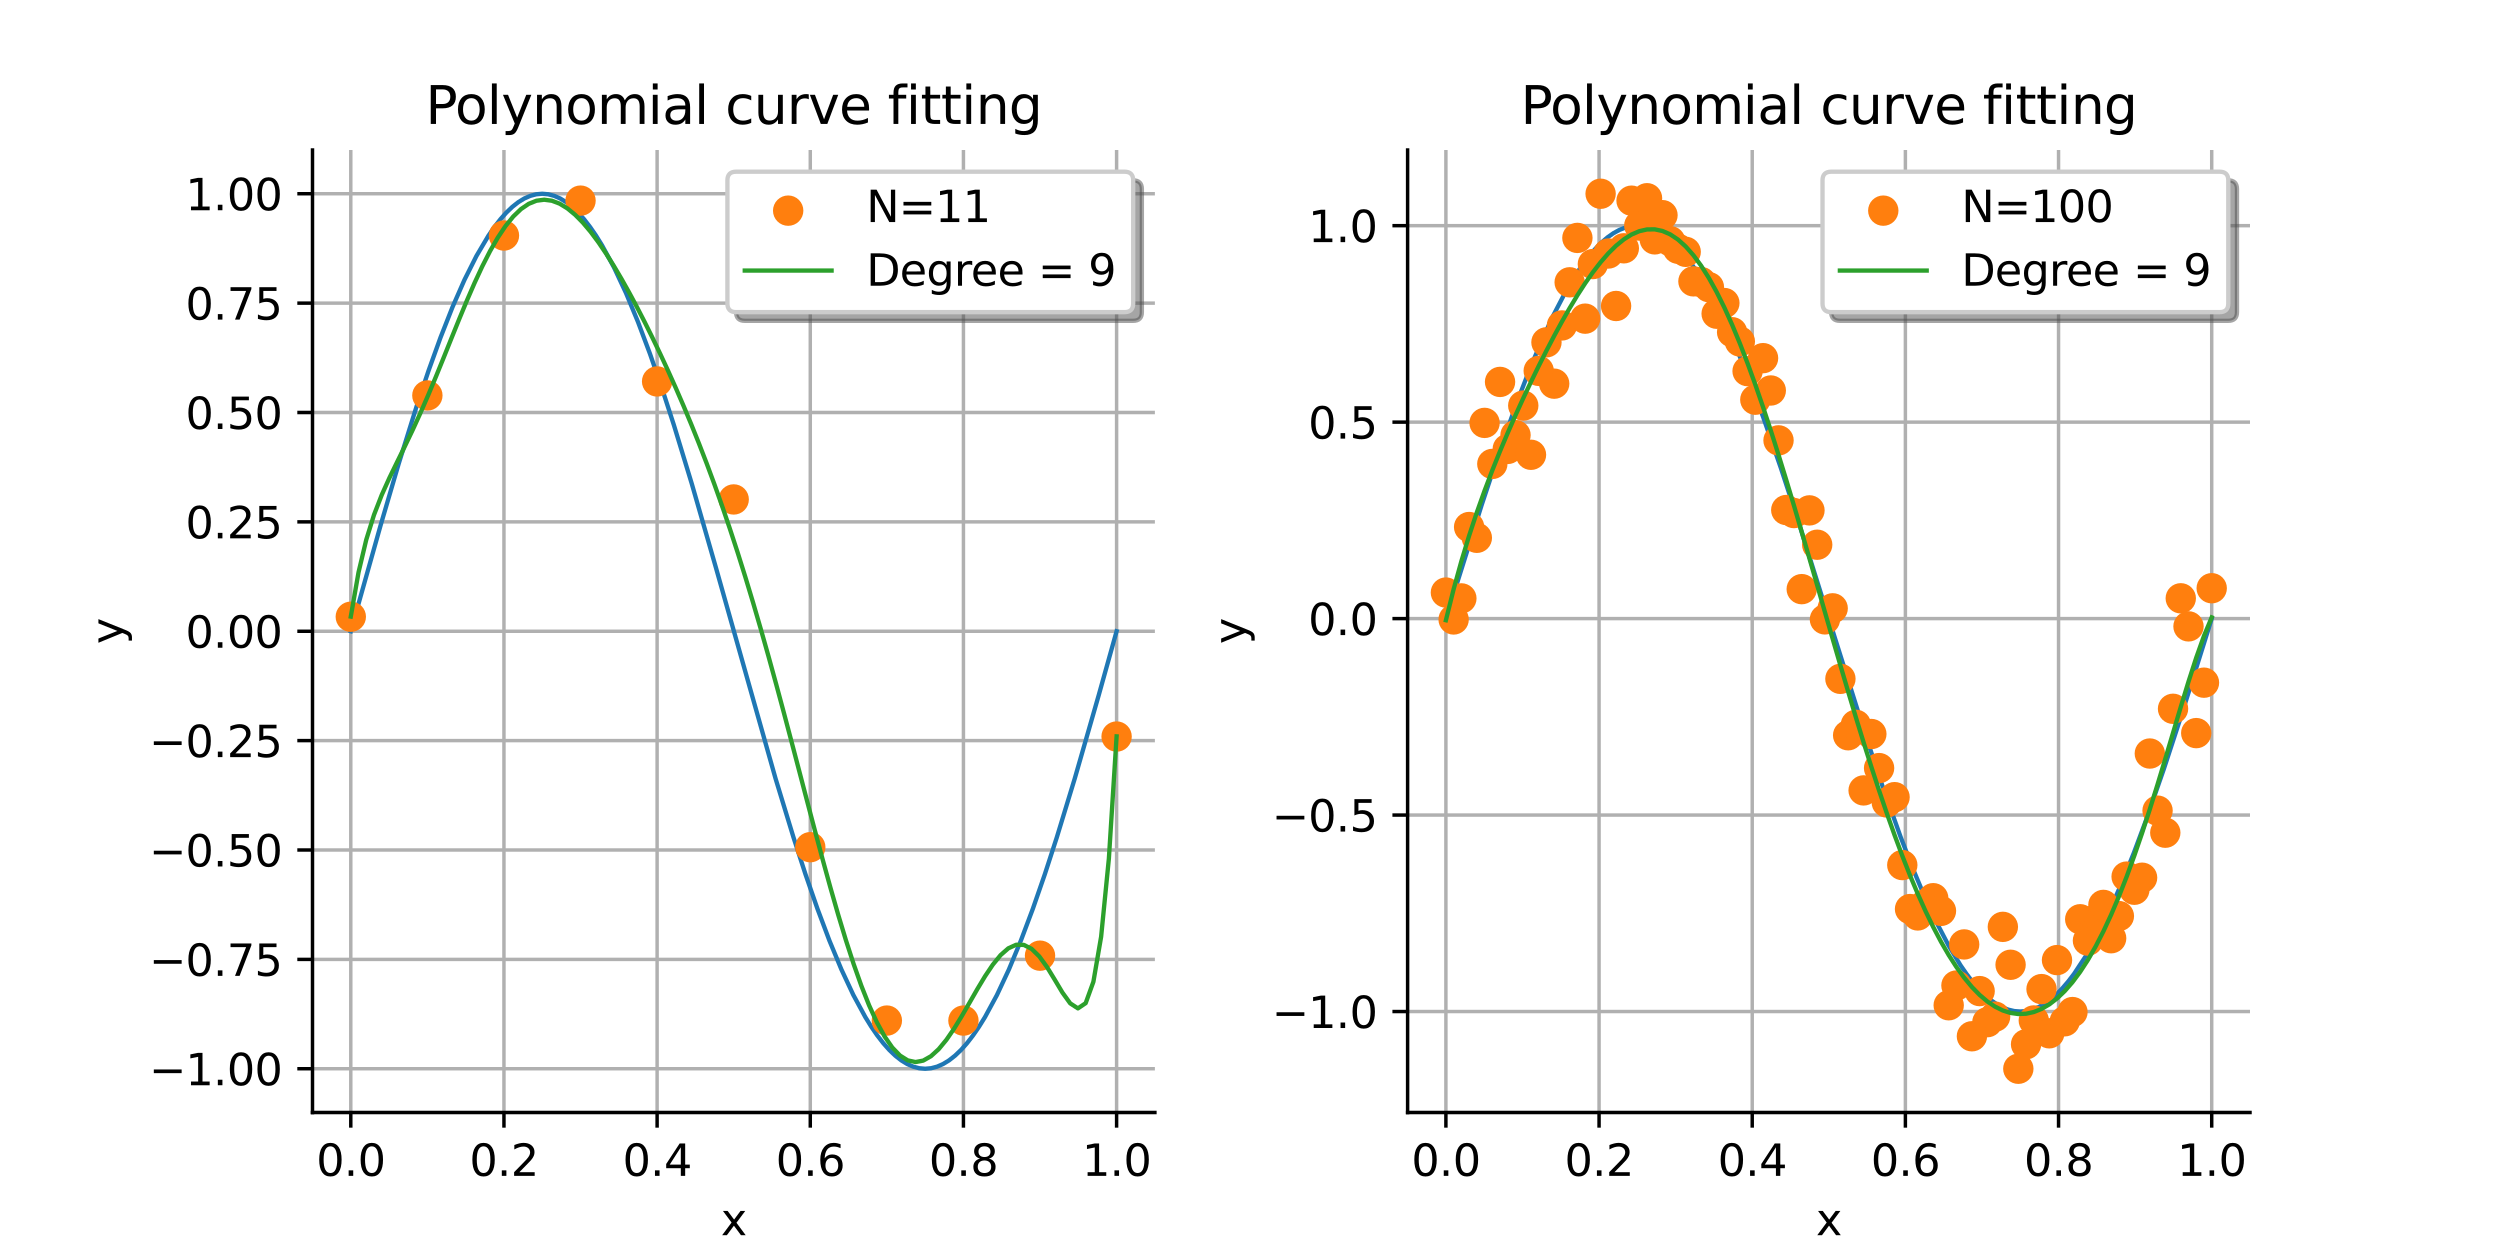 <?xml version="1.0" encoding="utf-8" standalone="no"?>
<!DOCTYPE svg PUBLIC "-//W3C//DTD SVG 1.1//EN"
  "http://www.w3.org/Graphics/SVG/1.1/DTD/svg11.dtd">
<svg xmlns:xlink="http://www.w3.org/1999/xlink" width="576pt" height="288pt" viewBox="0 0 576 288" xmlns="http://www.w3.org/2000/svg" version="1.1">
 <defs>
  <style type="text/css">*{stroke-linejoin: round; stroke-linecap: butt}</style>
 </defs>
 <g id="figure_1">
  <g id="patch_1">
   <path d="M 0 288 
L 576 288 
L 576 0 
L 0 0 
z
" style="fill: #ffffff"/>
  </g>
  <g id="axes_1">
   <g id="patch_2">
    <path d="M 72 256.32 
L 266.087 256.32 
L 266.087 34.56 
L 72 34.56 
z
" style="fill: #ffffff"/>
   </g>
   <g id="matplotlib.axis_1">
    <g id="xtick_1">
     <g id="line2d_1">
      <path d="M 80.822 256.32 
L 80.822 34.56 
" clip-path="url(#pf9bb2bd350)" style="fill: none; stroke: #b0b0b0; stroke-width: 0.8; stroke-linecap: square"/>
     </g>
     <g id="line2d_2">
      <defs>
       <path id="m2918dbf9dd" d="M 0 0 
L 0 3.5 
" style="stroke: #000000; stroke-width: 0.8"/>
      </defs>
      <g>
       <use xlink:href="#m2918dbf9dd" x="80.822" y="256.32" style="stroke: #000000; stroke-width: 0.8"/>
      </g>
     </g>
     <g id="text_1">
      <!-- 0.0 -->
      <g transform="translate(72.871 270.918) scale(0.1 -0.1)">
       <defs>
        <path id="DejaVuSans-30" d="M 2034 4250 
Q 1547 4250 1301 3770 
Q 1056 3291 1056 2328 
Q 1056 1369 1301 889 
Q 1547 409 2034 409 
Q 2525 409 2770 889 
Q 3016 1369 3016 2328 
Q 3016 3291 2770 3770 
Q 2525 4250 2034 4250 
z
M 2034 4750 
Q 2819 4750 3233 4129 
Q 3647 3509 3647 2328 
Q 3647 1150 3233 529 
Q 2819 -91 2034 -91 
Q 1250 -91 836 529 
Q 422 1150 422 2328 
Q 422 3509 836 4129 
Q 1250 4750 2034 4750 
z
" transform="scale(0.016)"/>
        <path id="DejaVuSans-2e" d="M 684 794 
L 1344 794 
L 1344 0 
L 684 0 
L 684 794 
z
" transform="scale(0.016)"/>
       </defs>
       <use xlink:href="#DejaVuSans-30"/>
       <use xlink:href="#DejaVuSans-2e" transform="translate(63.623 0)"/>
       <use xlink:href="#DejaVuSans-30" transform="translate(95.41 0)"/>
      </g>
     </g>
    </g>
    <g id="xtick_2">
     <g id="line2d_3">
      <path d="M 116.111 256.32 
L 116.111 34.56 
" clip-path="url(#pf9bb2bd350)" style="fill: none; stroke: #b0b0b0; stroke-width: 0.8; stroke-linecap: square"/>
     </g>
     <g id="line2d_4">
      <g>
       <use xlink:href="#m2918dbf9dd" x="116.111" y="256.32" style="stroke: #000000; stroke-width: 0.8"/>
      </g>
     </g>
     <g id="text_2">
      <!-- 0.2 -->
      <g transform="translate(108.159 270.918) scale(0.1 -0.1)">
       <defs>
        <path id="DejaVuSans-32" d="M 1228 531 
L 3431 531 
L 3431 0 
L 469 0 
L 469 531 
Q 828 903 1448 1529 
Q 2069 2156 2228 2338 
Q 2531 2678 2651 2914 
Q 2772 3150 2772 3378 
Q 2772 3750 2511 3984 
Q 2250 4219 1831 4219 
Q 1534 4219 1204 4116 
Q 875 4013 500 3803 
L 500 4441 
Q 881 4594 1212 4672 
Q 1544 4750 1819 4750 
Q 2544 4750 2975 4387 
Q 3406 4025 3406 3419 
Q 3406 3131 3298 2873 
Q 3191 2616 2906 2266 
Q 2828 2175 2409 1742 
Q 1991 1309 1228 531 
z
" transform="scale(0.016)"/>
       </defs>
       <use xlink:href="#DejaVuSans-30"/>
       <use xlink:href="#DejaVuSans-2e" transform="translate(63.623 0)"/>
       <use xlink:href="#DejaVuSans-32" transform="translate(95.41 0)"/>
      </g>
     </g>
    </g>
    <g id="xtick_3">
     <g id="line2d_5">
      <path d="M 151.399 256.32 
L 151.399 34.56 
" clip-path="url(#pf9bb2bd350)" style="fill: none; stroke: #b0b0b0; stroke-width: 0.8; stroke-linecap: square"/>
     </g>
     <g id="line2d_6">
      <g>
       <use xlink:href="#m2918dbf9dd" x="151.399" y="256.32" style="stroke: #000000; stroke-width: 0.8"/>
      </g>
     </g>
     <g id="text_3">
      <!-- 0.4 -->
      <g transform="translate(143.448 270.918) scale(0.1 -0.1)">
       <defs>
        <path id="DejaVuSans-34" d="M 2419 4116 
L 825 1625 
L 2419 1625 
L 2419 4116 
z
M 2253 4666 
L 3047 4666 
L 3047 1625 
L 3713 1625 
L 3713 1100 
L 3047 1100 
L 3047 0 
L 2419 0 
L 2419 1100 
L 313 1100 
L 313 1709 
L 2253 4666 
z
" transform="scale(0.016)"/>
       </defs>
       <use xlink:href="#DejaVuSans-30"/>
       <use xlink:href="#DejaVuSans-2e" transform="translate(63.623 0)"/>
       <use xlink:href="#DejaVuSans-34" transform="translate(95.41 0)"/>
      </g>
     </g>
    </g>
    <g id="xtick_4">
     <g id="line2d_7">
      <path d="M 186.688 256.32 
L 186.688 34.56 
" clip-path="url(#pf9bb2bd350)" style="fill: none; stroke: #b0b0b0; stroke-width: 0.8; stroke-linecap: square"/>
     </g>
     <g id="line2d_8">
      <g>
       <use xlink:href="#m2918dbf9dd" x="186.688" y="256.32" style="stroke: #000000; stroke-width: 0.8"/>
      </g>
     </g>
     <g id="text_4">
      <!-- 0.6 -->
      <g transform="translate(178.736 270.918) scale(0.1 -0.1)">
       <defs>
        <path id="DejaVuSans-36" d="M 2113 2584 
Q 1688 2584 1439 2293 
Q 1191 2003 1191 1497 
Q 1191 994 1439 701 
Q 1688 409 2113 409 
Q 2538 409 2786 701 
Q 3034 994 3034 1497 
Q 3034 2003 2786 2293 
Q 2538 2584 2113 2584 
z
M 3366 4563 
L 3366 3988 
Q 3128 4100 2886 4159 
Q 2644 4219 2406 4219 
Q 1781 4219 1451 3797 
Q 1122 3375 1075 2522 
Q 1259 2794 1537 2939 
Q 1816 3084 2150 3084 
Q 2853 3084 3261 2657 
Q 3669 2231 3669 1497 
Q 3669 778 3244 343 
Q 2819 -91 2113 -91 
Q 1303 -91 875 529 
Q 447 1150 447 2328 
Q 447 3434 972 4092 
Q 1497 4750 2381 4750 
Q 2619 4750 2861 4703 
Q 3103 4656 3366 4563 
z
" transform="scale(0.016)"/>
       </defs>
       <use xlink:href="#DejaVuSans-30"/>
       <use xlink:href="#DejaVuSans-2e" transform="translate(63.623 0)"/>
       <use xlink:href="#DejaVuSans-36" transform="translate(95.41 0)"/>
      </g>
     </g>
    </g>
    <g id="xtick_5">
     <g id="line2d_9">
      <path d="M 221.976 256.32 
L 221.976 34.56 
" clip-path="url(#pf9bb2bd350)" style="fill: none; stroke: #b0b0b0; stroke-width: 0.8; stroke-linecap: square"/>
     </g>
     <g id="line2d_10">
      <g>
       <use xlink:href="#m2918dbf9dd" x="221.976" y="256.32" style="stroke: #000000; stroke-width: 0.8"/>
      </g>
     </g>
     <g id="text_5">
      <!-- 0.8 -->
      <g transform="translate(214.025 270.918) scale(0.1 -0.1)">
       <defs>
        <path id="DejaVuSans-38" d="M 2034 2216 
Q 1584 2216 1326 1975 
Q 1069 1734 1069 1313 
Q 1069 891 1326 650 
Q 1584 409 2034 409 
Q 2484 409 2743 651 
Q 3003 894 3003 1313 
Q 3003 1734 2745 1975 
Q 2488 2216 2034 2216 
z
M 1403 2484 
Q 997 2584 770 2862 
Q 544 3141 544 3541 
Q 544 4100 942 4425 
Q 1341 4750 2034 4750 
Q 2731 4750 3128 4425 
Q 3525 4100 3525 3541 
Q 3525 3141 3298 2862 
Q 3072 2584 2669 2484 
Q 3125 2378 3379 2068 
Q 3634 1759 3634 1313 
Q 3634 634 3220 271 
Q 2806 -91 2034 -91 
Q 1263 -91 848 271 
Q 434 634 434 1313 
Q 434 1759 690 2068 
Q 947 2378 1403 2484 
z
M 1172 3481 
Q 1172 3119 1398 2916 
Q 1625 2713 2034 2713 
Q 2441 2713 2670 2916 
Q 2900 3119 2900 3481 
Q 2900 3844 2670 4047 
Q 2441 4250 2034 4250 
Q 1625 4250 1398 4047 
Q 1172 3844 1172 3481 
z
" transform="scale(0.016)"/>
       </defs>
       <use xlink:href="#DejaVuSans-30"/>
       <use xlink:href="#DejaVuSans-2e" transform="translate(63.623 0)"/>
       <use xlink:href="#DejaVuSans-38" transform="translate(95.41 0)"/>
      </g>
     </g>
    </g>
    <g id="xtick_6">
     <g id="line2d_11">
      <path d="M 257.265 256.32 
L 257.265 34.56 
" clip-path="url(#pf9bb2bd350)" style="fill: none; stroke: #b0b0b0; stroke-width: 0.8; stroke-linecap: square"/>
     </g>
     <g id="line2d_12">
      <g>
       <use xlink:href="#m2918dbf9dd" x="257.265" y="256.32" style="stroke: #000000; stroke-width: 0.8"/>
      </g>
     </g>
     <g id="text_6">
      <!-- 1.0 -->
      <g transform="translate(249.313 270.918) scale(0.1 -0.1)">
       <defs>
        <path id="DejaVuSans-31" d="M 794 531 
L 1825 531 
L 1825 4091 
L 703 3866 
L 703 4441 
L 1819 4666 
L 2450 4666 
L 2450 531 
L 3481 531 
L 3481 0 
L 794 0 
L 794 531 
z
" transform="scale(0.016)"/>
       </defs>
       <use xlink:href="#DejaVuSans-31"/>
       <use xlink:href="#DejaVuSans-2e" transform="translate(63.623 0)"/>
       <use xlink:href="#DejaVuSans-30" transform="translate(95.41 0)"/>
      </g>
     </g>
    </g>
    <g id="text_7">
     <!-- x -->
     <g transform="translate(166.084 284.597) scale(0.1 -0.1)">
      <defs>
       <path id="DejaVuSans-78" d="M 3513 3500 
L 2247 1797 
L 3578 0 
L 2900 0 
L 1881 1375 
L 863 0 
L 184 0 
L 1544 1831 
L 300 3500 
L 978 3500 
L 1906 2253 
L 2834 3500 
L 3513 3500 
z
" transform="scale(0.016)"/>
      </defs>
      <use xlink:href="#DejaVuSans-78"/>
     </g>
    </g>
   </g>
   <g id="matplotlib.axis_2">
    <g id="ytick_1">
     <g id="line2d_13">
      <path d="M 72 246.24 
L 266.087 246.24 
" clip-path="url(#pf9bb2bd350)" style="fill: none; stroke: #b0b0b0; stroke-width: 0.8; stroke-linecap: square"/>
     </g>
     <g id="line2d_14">
      <defs>
       <path id="m652c43890e" d="M 0 0 
L -3.5 0 
" style="stroke: #000000; stroke-width: 0.8"/>
      </defs>
      <g>
       <use xlink:href="#m652c43890e" x="72" y="246.24" style="stroke: #000000; stroke-width: 0.8"/>
      </g>
     </g>
     <g id="text_8">
      <!-- −1.00 -->
      <g transform="translate(34.355 250.039) scale(0.1 -0.1)">
       <defs>
        <path id="DejaVuSans-2212" d="M 678 2272 
L 4684 2272 
L 4684 1741 
L 678 1741 
L 678 2272 
z
" transform="scale(0.016)"/>
       </defs>
       <use xlink:href="#DejaVuSans-2212"/>
       <use xlink:href="#DejaVuSans-31" transform="translate(83.789 0)"/>
       <use xlink:href="#DejaVuSans-2e" transform="translate(147.412 0)"/>
       <use xlink:href="#DejaVuSans-30" transform="translate(179.199 0)"/>
       <use xlink:href="#DejaVuSans-30" transform="translate(242.822 0)"/>
      </g>
     </g>
    </g>
    <g id="ytick_2">
     <g id="line2d_15">
      <path d="M 72 221.04 
L 266.087 221.04 
" clip-path="url(#pf9bb2bd350)" style="fill: none; stroke: #b0b0b0; stroke-width: 0.8; stroke-linecap: square"/>
     </g>
     <g id="line2d_16">
      <g>
       <use xlink:href="#m652c43890e" x="72" y="221.04" style="stroke: #000000; stroke-width: 0.8"/>
      </g>
     </g>
     <g id="text_9">
      <!-- −0.75 -->
      <g transform="translate(34.355 224.839) scale(0.1 -0.1)">
       <defs>
        <path id="DejaVuSans-37" d="M 525 4666 
L 3525 4666 
L 3525 4397 
L 1831 0 
L 1172 0 
L 2766 4134 
L 525 4134 
L 525 4666 
z
" transform="scale(0.016)"/>
        <path id="DejaVuSans-35" d="M 691 4666 
L 3169 4666 
L 3169 4134 
L 1269 4134 
L 1269 2991 
Q 1406 3038 1543 3061 
Q 1681 3084 1819 3084 
Q 2600 3084 3056 2656 
Q 3513 2228 3513 1497 
Q 3513 744 3044 326 
Q 2575 -91 1722 -91 
Q 1428 -91 1123 -41 
Q 819 9 494 109 
L 494 744 
Q 775 591 1075 516 
Q 1375 441 1709 441 
Q 2250 441 2565 725 
Q 2881 1009 2881 1497 
Q 2881 1984 2565 2268 
Q 2250 2553 1709 2553 
Q 1456 2553 1204 2497 
Q 953 2441 691 2322 
L 691 4666 
z
" transform="scale(0.016)"/>
       </defs>
       <use xlink:href="#DejaVuSans-2212"/>
       <use xlink:href="#DejaVuSans-30" transform="translate(83.789 0)"/>
       <use xlink:href="#DejaVuSans-2e" transform="translate(147.412 0)"/>
       <use xlink:href="#DejaVuSans-37" transform="translate(179.199 0)"/>
       <use xlink:href="#DejaVuSans-35" transform="translate(242.822 0)"/>
      </g>
     </g>
    </g>
    <g id="ytick_3">
     <g id="line2d_17">
      <path d="M 72 195.84 
L 266.087 195.84 
" clip-path="url(#pf9bb2bd350)" style="fill: none; stroke: #b0b0b0; stroke-width: 0.8; stroke-linecap: square"/>
     </g>
     <g id="line2d_18">
      <g>
       <use xlink:href="#m652c43890e" x="72" y="195.84" style="stroke: #000000; stroke-width: 0.8"/>
      </g>
     </g>
     <g id="text_10">
      <!-- −0.50 -->
      <g transform="translate(34.355 199.639) scale(0.1 -0.1)">
       <use xlink:href="#DejaVuSans-2212"/>
       <use xlink:href="#DejaVuSans-30" transform="translate(83.789 0)"/>
       <use xlink:href="#DejaVuSans-2e" transform="translate(147.412 0)"/>
       <use xlink:href="#DejaVuSans-35" transform="translate(179.199 0)"/>
       <use xlink:href="#DejaVuSans-30" transform="translate(242.822 0)"/>
      </g>
     </g>
    </g>
    <g id="ytick_4">
     <g id="line2d_19">
      <path d="M 72 170.64 
L 266.087 170.64 
" clip-path="url(#pf9bb2bd350)" style="fill: none; stroke: #b0b0b0; stroke-width: 0.8; stroke-linecap: square"/>
     </g>
     <g id="line2d_20">
      <g>
       <use xlink:href="#m652c43890e" x="72" y="170.64" style="stroke: #000000; stroke-width: 0.8"/>
      </g>
     </g>
     <g id="text_11">
      <!-- −0.25 -->
      <g transform="translate(34.355 174.439) scale(0.1 -0.1)">
       <use xlink:href="#DejaVuSans-2212"/>
       <use xlink:href="#DejaVuSans-30" transform="translate(83.789 0)"/>
       <use xlink:href="#DejaVuSans-2e" transform="translate(147.412 0)"/>
       <use xlink:href="#DejaVuSans-32" transform="translate(179.199 0)"/>
       <use xlink:href="#DejaVuSans-35" transform="translate(242.822 0)"/>
      </g>
     </g>
    </g>
    <g id="ytick_5">
     <g id="line2d_21">
      <path d="M 72 145.44 
L 266.087 145.44 
" clip-path="url(#pf9bb2bd350)" style="fill: none; stroke: #b0b0b0; stroke-width: 0.8; stroke-linecap: square"/>
     </g>
     <g id="line2d_22">
      <g>
       <use xlink:href="#m652c43890e" x="72" y="145.44" style="stroke: #000000; stroke-width: 0.8"/>
      </g>
     </g>
     <g id="text_12">
      <!-- 0.00 -->
      <g transform="translate(42.734 149.239) scale(0.1 -0.1)">
       <use xlink:href="#DejaVuSans-30"/>
       <use xlink:href="#DejaVuSans-2e" transform="translate(63.623 0)"/>
       <use xlink:href="#DejaVuSans-30" transform="translate(95.41 0)"/>
       <use xlink:href="#DejaVuSans-30" transform="translate(159.033 0)"/>
      </g>
     </g>
    </g>
    <g id="ytick_6">
     <g id="line2d_23">
      <path d="M 72 120.24 
L 266.087 120.24 
" clip-path="url(#pf9bb2bd350)" style="fill: none; stroke: #b0b0b0; stroke-width: 0.8; stroke-linecap: square"/>
     </g>
     <g id="line2d_24">
      <g>
       <use xlink:href="#m652c43890e" x="72" y="120.24" style="stroke: #000000; stroke-width: 0.8"/>
      </g>
     </g>
     <g id="text_13">
      <!-- 0.25 -->
      <g transform="translate(42.734 124.039) scale(0.1 -0.1)">
       <use xlink:href="#DejaVuSans-30"/>
       <use xlink:href="#DejaVuSans-2e" transform="translate(63.623 0)"/>
       <use xlink:href="#DejaVuSans-32" transform="translate(95.41 0)"/>
       <use xlink:href="#DejaVuSans-35" transform="translate(159.033 0)"/>
      </g>
     </g>
    </g>
    <g id="ytick_7">
     <g id="line2d_25">
      <path d="M 72 95.04 
L 266.087 95.04 
" clip-path="url(#pf9bb2bd350)" style="fill: none; stroke: #b0b0b0; stroke-width: 0.8; stroke-linecap: square"/>
     </g>
     <g id="line2d_26">
      <g>
       <use xlink:href="#m652c43890e" x="72" y="95.04" style="stroke: #000000; stroke-width: 0.8"/>
      </g>
     </g>
     <g id="text_14">
      <!-- 0.50 -->
      <g transform="translate(42.734 98.839) scale(0.1 -0.1)">
       <use xlink:href="#DejaVuSans-30"/>
       <use xlink:href="#DejaVuSans-2e" transform="translate(63.623 0)"/>
       <use xlink:href="#DejaVuSans-35" transform="translate(95.41 0)"/>
       <use xlink:href="#DejaVuSans-30" transform="translate(159.033 0)"/>
      </g>
     </g>
    </g>
    <g id="ytick_8">
     <g id="line2d_27">
      <path d="M 72 69.84 
L 266.087 69.84 
" clip-path="url(#pf9bb2bd350)" style="fill: none; stroke: #b0b0b0; stroke-width: 0.8; stroke-linecap: square"/>
     </g>
     <g id="line2d_28">
      <g>
       <use xlink:href="#m652c43890e" x="72" y="69.84" style="stroke: #000000; stroke-width: 0.8"/>
      </g>
     </g>
     <g id="text_15">
      <!-- 0.75 -->
      <g transform="translate(42.734 73.639) scale(0.1 -0.1)">
       <use xlink:href="#DejaVuSans-30"/>
       <use xlink:href="#DejaVuSans-2e" transform="translate(63.623 0)"/>
       <use xlink:href="#DejaVuSans-37" transform="translate(95.41 0)"/>
       <use xlink:href="#DejaVuSans-35" transform="translate(159.033 0)"/>
      </g>
     </g>
    </g>
    <g id="ytick_9">
     <g id="line2d_29">
      <path d="M 72 44.64 
L 266.087 44.64 
" clip-path="url(#pf9bb2bd350)" style="fill: none; stroke: #b0b0b0; stroke-width: 0.8; stroke-linecap: square"/>
     </g>
     <g id="line2d_30">
      <g>
       <use xlink:href="#m652c43890e" x="72" y="44.64" style="stroke: #000000; stroke-width: 0.8"/>
      </g>
     </g>
     <g id="text_16">
      <!-- 1.00 -->
      <g transform="translate(42.734 48.439) scale(0.1 -0.1)">
       <use xlink:href="#DejaVuSans-31"/>
       <use xlink:href="#DejaVuSans-2e" transform="translate(63.623 0)"/>
       <use xlink:href="#DejaVuSans-30" transform="translate(95.41 0)"/>
       <use xlink:href="#DejaVuSans-30" transform="translate(159.033 0)"/>
      </g>
     </g>
    </g>
    <g id="text_17">
     <!-- y -->
     <g transform="translate(28.275 148.399) rotate(-90) scale(0.1 -0.1)">
      <defs>
       <path id="DejaVuSans-79" d="M 2059 -325 
Q 1816 -950 1584 -1140 
Q 1353 -1331 966 -1331 
L 506 -1331 
L 506 -850 
L 844 -850 
Q 1081 -850 1212 -737 
Q 1344 -625 1503 -206 
L 1606 56 
L 191 3500 
L 800 3500 
L 1894 763 
L 2988 3500 
L 3597 3500 
L 2059 -325 
z
" transform="scale(0.016)"/>
      </defs>
      <use xlink:href="#DejaVuSans-79"/>
     </g>
    </g>
   </g>
   <g id="line2d_31">
    <path d="M 80.822 145.44 
L 87.714 120.948 
L 91.85 106.866 
L 95.985 93.618 
L 98.742 85.394 
L 101.499 77.747 
L 104.256 70.752 
L 107.013 64.477 
L 109.77 58.981 
L 112.527 54.318 
L 113.905 52.313 
L 115.284 50.532 
L 116.662 48.98 
L 118.041 47.661 
L 119.419 46.577 
L 120.797 45.731 
L 122.176 45.125 
L 123.554 44.761 
L 124.933 44.64 
L 126.311 44.761 
L 127.69 45.125 
L 129.068 45.731 
L 130.447 46.577 
L 131.825 47.661 
L 133.204 48.98 
L 134.582 50.532 
L 135.96 52.313 
L 137.339 54.318 
L 138.717 56.542 
L 141.474 61.628 
L 144.231 67.521 
L 146.988 74.164 
L 149.745 81.493 
L 152.502 89.439 
L 155.259 97.923 
L 159.394 111.482 
L 164.908 130.65 
L 178.693 179.398 
L 182.828 192.957 
L 185.585 201.441 
L 188.342 209.387 
L 191.099 216.716 
L 193.856 223.359 
L 196.613 229.252 
L 199.37 234.338 
L 200.748 236.562 
L 202.126 238.567 
L 203.505 240.348 
L 204.883 241.9 
L 206.262 243.219 
L 207.64 244.303 
L 209.019 245.149 
L 210.397 245.755 
L 211.776 246.119 
L 213.154 246.24 
L 214.533 246.119 
L 215.911 245.755 
L 217.29 245.149 
L 218.668 244.303 
L 220.046 243.219 
L 221.425 241.9 
L 222.803 240.348 
L 224.182 238.567 
L 225.56 236.562 
L 226.939 234.338 
L 229.696 229.252 
L 232.453 223.359 
L 235.209 216.716 
L 237.966 209.387 
L 240.723 201.441 
L 243.48 192.957 
L 247.616 179.398 
L 253.129 160.23 
L 257.265 145.44 
L 257.265 145.44 
" clip-path="url(#pf9bb2bd350)" style="fill: none; stroke: #1f77b4; stroke-linecap: square"/>
   </g>
   <g id="PathCollection_1">
    <defs>
     <path id="mcf4d97a52e" d="M 0 3 
C 0.796 3 1.559 2.684 2.121 2.121 
C 2.684 1.559 3 0.796 3 0 
C 3 -0.796 2.684 -1.559 2.121 -2.121 
C 1.559 -2.684 0.796 -3 0 -3 
C -0.796 -3 -1.559 -2.684 -2.121 -2.121 
C -2.684 -1.559 -3 -0.796 -3 0 
C -3 0.796 -2.684 1.559 -2.121 2.121 
C -1.559 2.684 -0.796 3 0 3 
z
" style="stroke: #ff7f0e"/>
    </defs>
    <g clip-path="url(#pf9bb2bd350)">
     <use xlink:href="#mcf4d97a52e" x="80.822" y="142.098" style="fill: #ff7f0e; stroke: #ff7f0e"/>
     <use xlink:href="#mcf4d97a52e" x="98.466" y="91.112" style="fill: #ff7f0e; stroke: #ff7f0e"/>
     <use xlink:href="#mcf4d97a52e" x="116.111" y="54.266" style="fill: #ff7f0e; stroke: #ff7f0e"/>
     <use xlink:href="#mcf4d97a52e" x="133.755" y="46.226" style="fill: #ff7f0e; stroke: #ff7f0e"/>
     <use xlink:href="#mcf4d97a52e" x="151.399" y="87.882" style="fill: #ff7f0e; stroke: #ff7f0e"/>
     <use xlink:href="#mcf4d97a52e" x="169.043" y="115.073" style="fill: #ff7f0e; stroke: #ff7f0e"/>
     <use xlink:href="#mcf4d97a52e" x="186.688" y="195.193" style="fill: #ff7f0e; stroke: #ff7f0e"/>
     <use xlink:href="#mcf4d97a52e" x="204.332" y="235.139" style="fill: #ff7f0e; stroke: #ff7f0e"/>
     <use xlink:href="#mcf4d97a52e" x="221.976" y="235.14" style="fill: #ff7f0e; stroke: #ff7f0e"/>
     <use xlink:href="#mcf4d97a52e" x="239.621" y="220.187" style="fill: #ff7f0e; stroke: #ff7f0e"/>
     <use xlink:href="#mcf4d97a52e" x="257.265" y="169.7" style="fill: #ff7f0e; stroke: #ff7f0e"/>
    </g>
   </g>
   <g id="line2d_32">
    <path d="M 80.822 142.06 
L 82.604 131.872 
L 84.387 124.35 
L 86.169 118.626 
L 87.951 114.034 
L 89.733 110.079 
L 91.516 106.409 
L 93.298 102.785 
L 95.08 99.06 
L 96.862 95.161 
L 98.645 91.069 
L 100.427 86.805 
L 102.209 82.422 
L 103.991 77.987 
L 105.774 73.582 
L 107.556 69.288 
L 109.338 65.188 
L 111.12 61.356 
L 112.903 57.86 
L 114.685 54.755 
L 116.467 52.087 
L 118.249 49.887 
L 120.032 48.176 
L 121.814 46.963 
L 123.596 46.246 
L 125.378 46.015 
L 127.161 46.25 
L 128.943 46.927 
L 130.725 48.014 
L 132.507 49.48 
L 134.29 51.288 
L 136.072 53.402 
L 137.854 55.789 
L 139.636 58.415 
L 141.419 61.251 
L 143.201 64.27 
L 144.983 67.451 
L 146.765 70.777 
L 148.548 74.236 
L 150.33 77.822 
L 152.112 81.531 
L 153.894 85.367 
L 155.677 89.336 
L 157.459 93.446 
L 159.241 97.709 
L 161.023 102.139 
L 162.806 106.75 
L 164.588 111.556 
L 166.37 116.567 
L 168.152 121.795 
L 169.935 127.245 
L 171.717 132.919 
L 173.499 138.815 
L 175.281 144.922 
L 177.064 151.225 
L 178.846 157.702 
L 180.628 164.322 
L 182.41 171.048 
L 184.193 177.836 
L 185.975 184.634 
L 187.757 191.385 
L 189.539 198.025 
L 191.322 204.487 
L 193.104 210.699 
L 194.886 216.59 
L 196.668 222.086 
L 198.451 227.117 
L 200.233 231.615 
L 202.015 235.521 
L 203.797 238.779 
L 205.58 241.348 
L 207.362 243.198 
L 209.144 244.314 
L 210.926 244.695 
L 212.709 244.362 
L 214.491 243.353 
L 216.273 241.728 
L 218.055 239.568 
L 219.838 236.974 
L 221.62 234.066 
L 223.402 230.982 
L 225.184 227.876 
L 226.967 224.91 
L 228.749 222.251 
L 230.531 220.062 
L 232.313 218.496 
L 234.096 217.679 
L 235.878 217.702 
L 237.66 218.602 
L 239.442 220.344 
L 241.225 222.798 
L 243.007 225.715 
L 244.789 228.698 
L 246.571 231.169 
L 248.354 232.331 
L 250.136 231.128 
L 251.918 226.197 
L 253.7 215.815 
L 255.483 197.844 
L 257.265 169.662 
" clip-path="url(#pf9bb2bd350)" style="fill: none; stroke: #2ca02c; stroke-linecap: square"/>
   </g>
   <g id="patch_3">
    <path d="M 72 256.32 
L 72 34.56 
" style="fill: none; stroke: #000000; stroke-width: 0.8; stroke-linejoin: miter; stroke-linecap: square"/>
   </g>
   <g id="patch_4">
    <path d="M 72 256.32 
L 266.087 256.32 
" style="fill: none; stroke: #000000; stroke-width: 0.8; stroke-linejoin: miter; stroke-linecap: square"/>
   </g>
   <g id="text_18">
    <!-- Polynomial curve fitting -->
    <g transform="translate(98.038 28.56) scale(0.12 -0.12)">
     <defs>
      <path id="DejaVuSans-50" d="M 1259 4147 
L 1259 2394 
L 2053 2394 
Q 2494 2394 2734 2622 
Q 2975 2850 2975 3272 
Q 2975 3691 2734 3919 
Q 2494 4147 2053 4147 
L 1259 4147 
z
M 628 4666 
L 2053 4666 
Q 2838 4666 3239 4311 
Q 3641 3956 3641 3272 
Q 3641 2581 3239 2228 
Q 2838 1875 2053 1875 
L 1259 1875 
L 1259 0 
L 628 0 
L 628 4666 
z
" transform="scale(0.016)"/>
      <path id="DejaVuSans-6f" d="M 1959 3097 
Q 1497 3097 1228 2736 
Q 959 2375 959 1747 
Q 959 1119 1226 758 
Q 1494 397 1959 397 
Q 2419 397 2687 759 
Q 2956 1122 2956 1747 
Q 2956 2369 2687 2733 
Q 2419 3097 1959 3097 
z
M 1959 3584 
Q 2709 3584 3137 3096 
Q 3566 2609 3566 1747 
Q 3566 888 3137 398 
Q 2709 -91 1959 -91 
Q 1206 -91 779 398 
Q 353 888 353 1747 
Q 353 2609 779 3096 
Q 1206 3584 1959 3584 
z
" transform="scale(0.016)"/>
      <path id="DejaVuSans-6c" d="M 603 4863 
L 1178 4863 
L 1178 0 
L 603 0 
L 603 4863 
z
" transform="scale(0.016)"/>
      <path id="DejaVuSans-6e" d="M 3513 2113 
L 3513 0 
L 2938 0 
L 2938 2094 
Q 2938 2591 2744 2837 
Q 2550 3084 2163 3084 
Q 1697 3084 1428 2787 
Q 1159 2491 1159 1978 
L 1159 0 
L 581 0 
L 581 3500 
L 1159 3500 
L 1159 2956 
Q 1366 3272 1645 3428 
Q 1925 3584 2291 3584 
Q 2894 3584 3203 3211 
Q 3513 2838 3513 2113 
z
" transform="scale(0.016)"/>
      <path id="DejaVuSans-6d" d="M 3328 2828 
Q 3544 3216 3844 3400 
Q 4144 3584 4550 3584 
Q 5097 3584 5394 3201 
Q 5691 2819 5691 2113 
L 5691 0 
L 5113 0 
L 5113 2094 
Q 5113 2597 4934 2840 
Q 4756 3084 4391 3084 
Q 3944 3084 3684 2787 
Q 3425 2491 3425 1978 
L 3425 0 
L 2847 0 
L 2847 2094 
Q 2847 2600 2669 2842 
Q 2491 3084 2119 3084 
Q 1678 3084 1418 2786 
Q 1159 2488 1159 1978 
L 1159 0 
L 581 0 
L 581 3500 
L 1159 3500 
L 1159 2956 
Q 1356 3278 1631 3431 
Q 1906 3584 2284 3584 
Q 2666 3584 2933 3390 
Q 3200 3197 3328 2828 
z
" transform="scale(0.016)"/>
      <path id="DejaVuSans-69" d="M 603 3500 
L 1178 3500 
L 1178 0 
L 603 0 
L 603 3500 
z
M 603 4863 
L 1178 4863 
L 1178 4134 
L 603 4134 
L 603 4863 
z
" transform="scale(0.016)"/>
      <path id="DejaVuSans-61" d="M 2194 1759 
Q 1497 1759 1228 1600 
Q 959 1441 959 1056 
Q 959 750 1161 570 
Q 1363 391 1709 391 
Q 2188 391 2477 730 
Q 2766 1069 2766 1631 
L 2766 1759 
L 2194 1759 
z
M 3341 1997 
L 3341 0 
L 2766 0 
L 2766 531 
Q 2569 213 2275 61 
Q 1981 -91 1556 -91 
Q 1019 -91 701 211 
Q 384 513 384 1019 
Q 384 1609 779 1909 
Q 1175 2209 1959 2209 
L 2766 2209 
L 2766 2266 
Q 2766 2663 2505 2880 
Q 2244 3097 1772 3097 
Q 1472 3097 1187 3025 
Q 903 2953 641 2809 
L 641 3341 
Q 956 3463 1253 3523 
Q 1550 3584 1831 3584 
Q 2591 3584 2966 3190 
Q 3341 2797 3341 1997 
z
" transform="scale(0.016)"/>
      <path id="DejaVuSans-20" transform="scale(0.016)"/>
      <path id="DejaVuSans-63" d="M 3122 3366 
L 3122 2828 
Q 2878 2963 2633 3030 
Q 2388 3097 2138 3097 
Q 1578 3097 1268 2742 
Q 959 2388 959 1747 
Q 959 1106 1268 751 
Q 1578 397 2138 397 
Q 2388 397 2633 464 
Q 2878 531 3122 666 
L 3122 134 
Q 2881 22 2623 -34 
Q 2366 -91 2075 -91 
Q 1284 -91 818 406 
Q 353 903 353 1747 
Q 353 2603 823 3093 
Q 1294 3584 2113 3584 
Q 2378 3584 2631 3529 
Q 2884 3475 3122 3366 
z
" transform="scale(0.016)"/>
      <path id="DejaVuSans-75" d="M 544 1381 
L 544 3500 
L 1119 3500 
L 1119 1403 
Q 1119 906 1312 657 
Q 1506 409 1894 409 
Q 2359 409 2629 706 
Q 2900 1003 2900 1516 
L 2900 3500 
L 3475 3500 
L 3475 0 
L 2900 0 
L 2900 538 
Q 2691 219 2414 64 
Q 2138 -91 1772 -91 
Q 1169 -91 856 284 
Q 544 659 544 1381 
z
M 1991 3584 
L 1991 3584 
z
" transform="scale(0.016)"/>
      <path id="DejaVuSans-72" d="M 2631 2963 
Q 2534 3019 2420 3045 
Q 2306 3072 2169 3072 
Q 1681 3072 1420 2755 
Q 1159 2438 1159 1844 
L 1159 0 
L 581 0 
L 581 3500 
L 1159 3500 
L 1159 2956 
Q 1341 3275 1631 3429 
Q 1922 3584 2338 3584 
Q 2397 3584 2469 3576 
Q 2541 3569 2628 3553 
L 2631 2963 
z
" transform="scale(0.016)"/>
      <path id="DejaVuSans-76" d="M 191 3500 
L 800 3500 
L 1894 563 
L 2988 3500 
L 3597 3500 
L 2284 0 
L 1503 0 
L 191 3500 
z
" transform="scale(0.016)"/>
      <path id="DejaVuSans-65" d="M 3597 1894 
L 3597 1613 
L 953 1613 
Q 991 1019 1311 708 
Q 1631 397 2203 397 
Q 2534 397 2845 478 
Q 3156 559 3463 722 
L 3463 178 
Q 3153 47 2828 -22 
Q 2503 -91 2169 -91 
Q 1331 -91 842 396 
Q 353 884 353 1716 
Q 353 2575 817 3079 
Q 1281 3584 2069 3584 
Q 2775 3584 3186 3129 
Q 3597 2675 3597 1894 
z
M 3022 2063 
Q 3016 2534 2758 2815 
Q 2500 3097 2075 3097 
Q 1594 3097 1305 2825 
Q 1016 2553 972 2059 
L 3022 2063 
z
" transform="scale(0.016)"/>
      <path id="DejaVuSans-66" d="M 2375 4863 
L 2375 4384 
L 1825 4384 
Q 1516 4384 1395 4259 
Q 1275 4134 1275 3809 
L 1275 3500 
L 2222 3500 
L 2222 3053 
L 1275 3053 
L 1275 0 
L 697 0 
L 697 3053 
L 147 3053 
L 147 3500 
L 697 3500 
L 697 3744 
Q 697 4328 969 4595 
Q 1241 4863 1831 4863 
L 2375 4863 
z
" transform="scale(0.016)"/>
      <path id="DejaVuSans-74" d="M 1172 4494 
L 1172 3500 
L 2356 3500 
L 2356 3053 
L 1172 3053 
L 1172 1153 
Q 1172 725 1289 603 
Q 1406 481 1766 481 
L 2356 481 
L 2356 0 
L 1766 0 
Q 1100 0 847 248 
Q 594 497 594 1153 
L 594 3053 
L 172 3053 
L 172 3500 
L 594 3500 
L 594 4494 
L 1172 4494 
z
" transform="scale(0.016)"/>
      <path id="DejaVuSans-67" d="M 2906 1791 
Q 2906 2416 2648 2759 
Q 2391 3103 1925 3103 
Q 1463 3103 1205 2759 
Q 947 2416 947 1791 
Q 947 1169 1205 825 
Q 1463 481 1925 481 
Q 2391 481 2648 825 
Q 2906 1169 2906 1791 
z
M 3481 434 
Q 3481 -459 3084 -895 
Q 2688 -1331 1869 -1331 
Q 1566 -1331 1297 -1286 
Q 1028 -1241 775 -1147 
L 775 -588 
Q 1028 -725 1275 -790 
Q 1522 -856 1778 -856 
Q 2344 -856 2625 -561 
Q 2906 -266 2906 331 
L 2906 616 
Q 2728 306 2450 153 
Q 2172 0 1784 0 
Q 1141 0 747 490 
Q 353 981 353 1791 
Q 353 2603 747 3093 
Q 1141 3584 1784 3584 
Q 2172 3584 2450 3431 
Q 2728 3278 2906 2969 
L 2906 3500 
L 3481 3500 
L 3481 434 
z
" transform="scale(0.016)"/>
     </defs>
     <use xlink:href="#DejaVuSans-50"/>
     <use xlink:href="#DejaVuSans-6f" transform="translate(56.678 0)"/>
     <use xlink:href="#DejaVuSans-6c" transform="translate(117.859 0)"/>
     <use xlink:href="#DejaVuSans-79" transform="translate(145.643 0)"/>
     <use xlink:href="#DejaVuSans-6e" transform="translate(204.822 0)"/>
     <use xlink:href="#DejaVuSans-6f" transform="translate(268.201 0)"/>
     <use xlink:href="#DejaVuSans-6d" transform="translate(329.383 0)"/>
     <use xlink:href="#DejaVuSans-69" transform="translate(426.795 0)"/>
     <use xlink:href="#DejaVuSans-61" transform="translate(454.578 0)"/>
     <use xlink:href="#DejaVuSans-6c" transform="translate(515.857 0)"/>
     <use xlink:href="#DejaVuSans-20" transform="translate(543.641 0)"/>
     <use xlink:href="#DejaVuSans-63" transform="translate(575.428 0)"/>
     <use xlink:href="#DejaVuSans-75" transform="translate(630.408 0)"/>
     <use xlink:href="#DejaVuSans-72" transform="translate(693.787 0)"/>
     <use xlink:href="#DejaVuSans-76" transform="translate(734.9 0)"/>
     <use xlink:href="#DejaVuSans-65" transform="translate(794.08 0)"/>
     <use xlink:href="#DejaVuSans-20" transform="translate(855.604 0)"/>
     <use xlink:href="#DejaVuSans-66" transform="translate(887.391 0)"/>
     <use xlink:href="#DejaVuSans-69" transform="translate(922.596 0)"/>
     <use xlink:href="#DejaVuSans-74" transform="translate(950.379 0)"/>
     <use xlink:href="#DejaVuSans-74" transform="translate(989.588 0)"/>
     <use xlink:href="#DejaVuSans-69" transform="translate(1028.797 0)"/>
     <use xlink:href="#DejaVuSans-6e" transform="translate(1056.58 0)"/>
     <use xlink:href="#DejaVuSans-67" transform="translate(1119.959 0)"/>
    </g>
   </g>
   <g id="legend_1">
    <g id="patch_5">
     <path d="M 171.595 73.916 
L 261.087 73.916 
Q 263.087 73.916 263.087 71.916 
L 263.087 43.56 
Q 263.087 41.56 261.087 41.56 
L 171.595 41.56 
Q 169.595 41.56 169.595 43.56 
L 169.595 71.916 
Q 169.595 73.916 171.595 73.916 
z
" style="fill: #4d4d4d; opacity: 0.5; stroke: #4d4d4d; stroke-linejoin: miter"/>
    </g>
    <g id="patch_6">
     <path d="M 169.595 71.916 
L 259.087 71.916 
Q 261.087 71.916 261.087 69.916 
L 261.087 41.56 
Q 261.087 39.56 259.087 39.56 
L 169.595 39.56 
Q 167.595 39.56 167.595 41.56 
L 167.595 69.916 
Q 167.595 71.916 169.595 71.916 
z
" style="fill: #ffffff; stroke: #cccccc; stroke-linejoin: miter"/>
    </g>
    <g id="PathCollection_2">
     <g>
      <use xlink:href="#mcf4d97a52e" x="181.595" y="48.533" style="fill: #ff7f0e; stroke: #ff7f0e"/>
     </g>
    </g>
    <g id="text_19">
     <!-- N=11 -->
     <g transform="translate(199.595 51.158) scale(0.1 -0.1)">
      <defs>
       <path id="DejaVuSans-4e" d="M 628 4666 
L 1478 4666 
L 3547 763 
L 3547 4666 
L 4159 4666 
L 4159 0 
L 3309 0 
L 1241 3903 
L 1241 0 
L 628 0 
L 628 4666 
z
" transform="scale(0.016)"/>
       <path id="DejaVuSans-3d" d="M 678 2906 
L 4684 2906 
L 4684 2381 
L 678 2381 
L 678 2906 
z
M 678 1631 
L 4684 1631 
L 4684 1100 
L 678 1100 
L 678 1631 
z
" transform="scale(0.016)"/>
      </defs>
      <use xlink:href="#DejaVuSans-4e"/>
      <use xlink:href="#DejaVuSans-3d" transform="translate(74.805 0)"/>
      <use xlink:href="#DejaVuSans-31" transform="translate(158.594 0)"/>
      <use xlink:href="#DejaVuSans-31" transform="translate(222.217 0)"/>
     </g>
    </g>
    <g id="line2d_33">
     <path d="M 171.595 62.337 
L 181.595 62.337 
L 191.595 62.337 
" style="fill: none; stroke: #2ca02c; stroke-linecap: square"/>
    </g>
    <g id="text_20">
     <!-- Degree = 9 -->
     <g transform="translate(199.595 65.837) scale(0.1 -0.1)">
      <defs>
       <path id="DejaVuSans-44" d="M 1259 4147 
L 1259 519 
L 2022 519 
Q 2988 519 3436 956 
Q 3884 1394 3884 2338 
Q 3884 3275 3436 3711 
Q 2988 4147 2022 4147 
L 1259 4147 
z
M 628 4666 
L 1925 4666 
Q 3281 4666 3915 4102 
Q 4550 3538 4550 2338 
Q 4550 1131 3912 565 
Q 3275 0 1925 0 
L 628 0 
L 628 4666 
z
" transform="scale(0.016)"/>
       <path id="DejaVuSans-39" d="M 703 97 
L 703 672 
Q 941 559 1184 500 
Q 1428 441 1663 441 
Q 2288 441 2617 861 
Q 2947 1281 2994 2138 
Q 2813 1869 2534 1725 
Q 2256 1581 1919 1581 
Q 1219 1581 811 2004 
Q 403 2428 403 3163 
Q 403 3881 828 4315 
Q 1253 4750 1959 4750 
Q 2769 4750 3195 4129 
Q 3622 3509 3622 2328 
Q 3622 1225 3098 567 
Q 2575 -91 1691 -91 
Q 1453 -91 1209 -44 
Q 966 3 703 97 
z
M 1959 2075 
Q 2384 2075 2632 2365 
Q 2881 2656 2881 3163 
Q 2881 3666 2632 3958 
Q 2384 4250 1959 4250 
Q 1534 4250 1286 3958 
Q 1038 3666 1038 3163 
Q 1038 2656 1286 2365 
Q 1534 2075 1959 2075 
z
" transform="scale(0.016)"/>
      </defs>
      <use xlink:href="#DejaVuSans-44"/>
      <use xlink:href="#DejaVuSans-65" transform="translate(77.002 0)"/>
      <use xlink:href="#DejaVuSans-67" transform="translate(138.525 0)"/>
      <use xlink:href="#DejaVuSans-72" transform="translate(202.002 0)"/>
      <use xlink:href="#DejaVuSans-65" transform="translate(240.865 0)"/>
      <use xlink:href="#DejaVuSans-65" transform="translate(302.389 0)"/>
      <use xlink:href="#DejaVuSans-20" transform="translate(363.912 0)"/>
      <use xlink:href="#DejaVuSans-3d" transform="translate(395.699 0)"/>
      <use xlink:href="#DejaVuSans-20" transform="translate(479.488 0)"/>
      <use xlink:href="#DejaVuSans-39" transform="translate(511.275 0)"/>
     </g>
    </g>
   </g>
  </g>
  <g id="axes_2">
   <g id="patch_7">
    <path d="M 324.313 256.32 
L 518.4 256.32 
L 518.4 34.56 
L 324.313 34.56 
z
" style="fill: #ffffff"/>
   </g>
   <g id="matplotlib.axis_3">
    <g id="xtick_7">
     <g id="line2d_34">
      <path d="M 333.135 256.32 
L 333.135 34.56 
" clip-path="url(#pfd6412d0e3)" style="fill: none; stroke: #b0b0b0; stroke-width: 0.8; stroke-linecap: square"/>
     </g>
     <g id="line2d_35">
      <g>
       <use xlink:href="#m2918dbf9dd" x="333.135" y="256.32" style="stroke: #000000; stroke-width: 0.8"/>
      </g>
     </g>
     <g id="text_21">
      <!-- 0.0 -->
      <g transform="translate(325.184 270.918) scale(0.1 -0.1)">
       <use xlink:href="#DejaVuSans-30"/>
       <use xlink:href="#DejaVuSans-2e" transform="translate(63.623 0)"/>
       <use xlink:href="#DejaVuSans-30" transform="translate(95.41 0)"/>
      </g>
     </g>
    </g>
    <g id="xtick_8">
     <g id="line2d_36">
      <path d="M 368.424 256.32 
L 368.424 34.56 
" clip-path="url(#pfd6412d0e3)" style="fill: none; stroke: #b0b0b0; stroke-width: 0.8; stroke-linecap: square"/>
     </g>
     <g id="line2d_37">
      <g>
       <use xlink:href="#m2918dbf9dd" x="368.424" y="256.32" style="stroke: #000000; stroke-width: 0.8"/>
      </g>
     </g>
     <g id="text_22">
      <!-- 0.2 -->
      <g transform="translate(360.472 270.918) scale(0.1 -0.1)">
       <use xlink:href="#DejaVuSans-30"/>
       <use xlink:href="#DejaVuSans-2e" transform="translate(63.623 0)"/>
       <use xlink:href="#DejaVuSans-32" transform="translate(95.41 0)"/>
      </g>
     </g>
    </g>
    <g id="xtick_9">
     <g id="line2d_38">
      <path d="M 403.712 256.32 
L 403.712 34.56 
" clip-path="url(#pfd6412d0e3)" style="fill: none; stroke: #b0b0b0; stroke-width: 0.8; stroke-linecap: square"/>
     </g>
     <g id="line2d_39">
      <g>
       <use xlink:href="#m2918dbf9dd" x="403.712" y="256.32" style="stroke: #000000; stroke-width: 0.8"/>
      </g>
     </g>
     <g id="text_23">
      <!-- 0.4 -->
      <g transform="translate(395.761 270.918) scale(0.1 -0.1)">
       <use xlink:href="#DejaVuSans-30"/>
       <use xlink:href="#DejaVuSans-2e" transform="translate(63.623 0)"/>
       <use xlink:href="#DejaVuSans-34" transform="translate(95.41 0)"/>
      </g>
     </g>
    </g>
    <g id="xtick_10">
     <g id="line2d_40">
      <path d="M 439.001 256.32 
L 439.001 34.56 
" clip-path="url(#pfd6412d0e3)" style="fill: none; stroke: #b0b0b0; stroke-width: 0.8; stroke-linecap: square"/>
     </g>
     <g id="line2d_41">
      <g>
       <use xlink:href="#m2918dbf9dd" x="439.001" y="256.32" style="stroke: #000000; stroke-width: 0.8"/>
      </g>
     </g>
     <g id="text_24">
      <!-- 0.6 -->
      <g transform="translate(431.049 270.918) scale(0.1 -0.1)">
       <use xlink:href="#DejaVuSans-30"/>
       <use xlink:href="#DejaVuSans-2e" transform="translate(63.623 0)"/>
       <use xlink:href="#DejaVuSans-36" transform="translate(95.41 0)"/>
      </g>
     </g>
    </g>
    <g id="xtick_11">
     <g id="line2d_42">
      <path d="M 474.289 256.32 
L 474.289 34.56 
" clip-path="url(#pfd6412d0e3)" style="fill: none; stroke: #b0b0b0; stroke-width: 0.8; stroke-linecap: square"/>
     </g>
     <g id="line2d_43">
      <g>
       <use xlink:href="#m2918dbf9dd" x="474.289" y="256.32" style="stroke: #000000; stroke-width: 0.8"/>
      </g>
     </g>
     <g id="text_25">
      <!-- 0.8 -->
      <g transform="translate(466.338 270.918) scale(0.1 -0.1)">
       <use xlink:href="#DejaVuSans-30"/>
       <use xlink:href="#DejaVuSans-2e" transform="translate(63.623 0)"/>
       <use xlink:href="#DejaVuSans-38" transform="translate(95.41 0)"/>
      </g>
     </g>
    </g>
    <g id="xtick_12">
     <g id="line2d_44">
      <path d="M 509.578 256.32 
L 509.578 34.56 
" clip-path="url(#pfd6412d0e3)" style="fill: none; stroke: #b0b0b0; stroke-width: 0.8; stroke-linecap: square"/>
     </g>
     <g id="line2d_45">
      <g>
       <use xlink:href="#m2918dbf9dd" x="509.578" y="256.32" style="stroke: #000000; stroke-width: 0.8"/>
      </g>
     </g>
     <g id="text_26">
      <!-- 1.0 -->
      <g transform="translate(501.626 270.918) scale(0.1 -0.1)">
       <use xlink:href="#DejaVuSans-31"/>
       <use xlink:href="#DejaVuSans-2e" transform="translate(63.623 0)"/>
       <use xlink:href="#DejaVuSans-30" transform="translate(95.41 0)"/>
      </g>
     </g>
    </g>
    <g id="text_27">
     <!-- x -->
     <g transform="translate(418.397 284.597) scale(0.1 -0.1)">
      <use xlink:href="#DejaVuSans-78"/>
     </g>
    </g>
   </g>
   <g id="matplotlib.axis_4">
    <g id="ytick_10">
     <g id="line2d_46">
      <path d="M 324.313 233.059 
L 518.4 233.059 
" clip-path="url(#pfd6412d0e3)" style="fill: none; stroke: #b0b0b0; stroke-width: 0.8; stroke-linecap: square"/>
     </g>
     <g id="line2d_47">
      <g>
       <use xlink:href="#m652c43890e" x="324.313" y="233.059" style="stroke: #000000; stroke-width: 0.8"/>
      </g>
     </g>
     <g id="text_28">
      <!-- −1.0 -->
      <g transform="translate(293.03 236.858) scale(0.1 -0.1)">
       <use xlink:href="#DejaVuSans-2212"/>
       <use xlink:href="#DejaVuSans-31" transform="translate(83.789 0)"/>
       <use xlink:href="#DejaVuSans-2e" transform="translate(147.412 0)"/>
       <use xlink:href="#DejaVuSans-30" transform="translate(179.199 0)"/>
      </g>
     </g>
    </g>
    <g id="ytick_11">
     <g id="line2d_48">
      <path d="M 324.313 187.793 
L 518.4 187.793 
" clip-path="url(#pfd6412d0e3)" style="fill: none; stroke: #b0b0b0; stroke-width: 0.8; stroke-linecap: square"/>
     </g>
     <g id="line2d_49">
      <g>
       <use xlink:href="#m652c43890e" x="324.313" y="187.793" style="stroke: #000000; stroke-width: 0.8"/>
      </g>
     </g>
     <g id="text_29">
      <!-- −0.5 -->
      <g transform="translate(293.03 191.592) scale(0.1 -0.1)">
       <use xlink:href="#DejaVuSans-2212"/>
       <use xlink:href="#DejaVuSans-30" transform="translate(83.789 0)"/>
       <use xlink:href="#DejaVuSans-2e" transform="translate(147.412 0)"/>
       <use xlink:href="#DejaVuSans-35" transform="translate(179.199 0)"/>
      </g>
     </g>
    </g>
    <g id="ytick_12">
     <g id="line2d_50">
      <path d="M 324.313 142.526 
L 518.4 142.526 
" clip-path="url(#pfd6412d0e3)" style="fill: none; stroke: #b0b0b0; stroke-width: 0.8; stroke-linecap: square"/>
     </g>
     <g id="line2d_51">
      <g>
       <use xlink:href="#m652c43890e" x="324.313" y="142.526" style="stroke: #000000; stroke-width: 0.8"/>
      </g>
     </g>
     <g id="text_30">
      <!-- 0.0 -->
      <g transform="translate(301.41 146.325) scale(0.1 -0.1)">
       <use xlink:href="#DejaVuSans-30"/>
       <use xlink:href="#DejaVuSans-2e" transform="translate(63.623 0)"/>
       <use xlink:href="#DejaVuSans-30" transform="translate(95.41 0)"/>
      </g>
     </g>
    </g>
    <g id="ytick_13">
     <g id="line2d_52">
      <path d="M 324.313 97.259 
L 518.4 97.259 
" clip-path="url(#pfd6412d0e3)" style="fill: none; stroke: #b0b0b0; stroke-width: 0.8; stroke-linecap: square"/>
     </g>
     <g id="line2d_53">
      <g>
       <use xlink:href="#m652c43890e" x="324.313" y="97.259" style="stroke: #000000; stroke-width: 0.8"/>
      </g>
     </g>
     <g id="text_31">
      <!-- 0.5 -->
      <g transform="translate(301.41 101.059) scale(0.1 -0.1)">
       <use xlink:href="#DejaVuSans-30"/>
       <use xlink:href="#DejaVuSans-2e" transform="translate(63.623 0)"/>
       <use xlink:href="#DejaVuSans-35" transform="translate(95.41 0)"/>
      </g>
     </g>
    </g>
    <g id="ytick_14">
     <g id="line2d_54">
      <path d="M 324.313 51.993 
L 518.4 51.993 
" clip-path="url(#pfd6412d0e3)" style="fill: none; stroke: #b0b0b0; stroke-width: 0.8; stroke-linecap: square"/>
     </g>
     <g id="line2d_55">
      <g>
       <use xlink:href="#m652c43890e" x="324.313" y="51.993" style="stroke: #000000; stroke-width: 0.8"/>
      </g>
     </g>
     <g id="text_32">
      <!-- 1.0 -->
      <g transform="translate(301.41 55.792) scale(0.1 -0.1)">
       <use xlink:href="#DejaVuSans-31"/>
       <use xlink:href="#DejaVuSans-2e" transform="translate(63.623 0)"/>
       <use xlink:href="#DejaVuSans-30" transform="translate(95.41 0)"/>
      </g>
     </g>
    </g>
    <g id="text_33">
     <!-- y -->
     <g transform="translate(286.951 148.399) rotate(-90) scale(0.1 -0.1)">
      <use xlink:href="#DejaVuSans-79"/>
     </g>
    </g>
   </g>
   <g id="line2d_56">
    <path d="M 333.135 142.526 
L 341.406 116.246 
L 345.541 103.818 
L 349.677 92.228 
L 352.434 85.092 
L 355.191 78.509 
L 357.947 72.543 
L 360.704 67.25 
L 363.461 62.683 
L 364.84 60.685 
L 366.218 58.884 
L 367.597 57.285 
L 368.975 55.891 
L 370.354 54.706 
L 371.732 53.732 
L 373.11 52.973 
L 374.489 52.429 
L 375.867 52.102 
L 377.246 51.993 
L 378.624 52.102 
L 380.003 52.429 
L 381.381 52.973 
L 382.76 53.732 
L 384.138 54.706 
L 385.517 55.891 
L 386.895 57.285 
L 388.274 58.884 
L 389.652 60.685 
L 392.409 64.873 
L 395.166 69.809 
L 397.923 75.445 
L 400.68 81.728 
L 403.437 88.595 
L 406.193 95.983 
L 410.329 107.88 
L 414.464 120.528 
L 421.357 142.526 
L 429.627 168.806 
L 433.763 181.234 
L 437.898 192.824 
L 440.655 199.96 
L 443.412 206.543 
L 446.169 212.509 
L 448.926 217.802 
L 451.683 222.369 
L 453.061 224.367 
L 454.44 226.168 
L 455.818 227.767 
L 457.196 229.161 
L 458.575 230.346 
L 459.953 231.32 
L 461.332 232.079 
L 462.71 232.623 
L 464.089 232.95 
L 465.467 233.059 
L 466.846 232.95 
L 468.224 232.623 
L 469.603 232.079 
L 470.981 231.32 
L 472.359 230.346 
L 473.738 229.161 
L 475.116 227.767 
L 476.495 226.168 
L 477.873 224.367 
L 480.63 220.179 
L 483.387 215.243 
L 486.144 209.607 
L 488.901 203.324 
L 491.658 196.457 
L 494.415 189.069 
L 498.55 177.172 
L 502.686 164.524 
L 509.578 142.526 
L 509.578 142.526 
" clip-path="url(#pfd6412d0e3)" style="fill: none; stroke: #1f77b4; stroke-linecap: square"/>
   </g>
   <g id="PathCollection_3">
    <g clip-path="url(#pfd6412d0e3)">
     <use xlink:href="#mcf4d97a52e" x="333.135" y="136.524" style="fill: #ff7f0e; stroke: #ff7f0e"/>
     <use xlink:href="#mcf4d97a52e" x="334.917" y="142.724" style="fill: #ff7f0e; stroke: #ff7f0e"/>
     <use xlink:href="#mcf4d97a52e" x="336.7" y="137.87" style="fill: #ff7f0e; stroke: #ff7f0e"/>
     <use xlink:href="#mcf4d97a52e" x="338.482" y="121.426" style="fill: #ff7f0e; stroke: #ff7f0e"/>
     <use xlink:href="#mcf4d97a52e" x="340.264" y="123.911" style="fill: #ff7f0e; stroke: #ff7f0e"/>
     <use xlink:href="#mcf4d97a52e" x="342.046" y="97.434" style="fill: #ff7f0e; stroke: #ff7f0e"/>
     <use xlink:href="#mcf4d97a52e" x="343.829" y="106.889" style="fill: #ff7f0e; stroke: #ff7f0e"/>
     <use xlink:href="#mcf4d97a52e" x="345.611" y="87.994" style="fill: #ff7f0e; stroke: #ff7f0e"/>
     <use xlink:href="#mcf4d97a52e" x="347.393" y="103.429" style="fill: #ff7f0e; stroke: #ff7f0e"/>
     <use xlink:href="#mcf4d97a52e" x="349.175" y="100.25" style="fill: #ff7f0e; stroke: #ff7f0e"/>
     <use xlink:href="#mcf4d97a52e" x="350.958" y="93.449" style="fill: #ff7f0e; stroke: #ff7f0e"/>
     <use xlink:href="#mcf4d97a52e" x="352.74" y="104.781" style="fill: #ff7f0e; stroke: #ff7f0e"/>
     <use xlink:href="#mcf4d97a52e" x="354.522" y="85.45" style="fill: #ff7f0e; stroke: #ff7f0e"/>
     <use xlink:href="#mcf4d97a52e" x="356.304" y="78.87" style="fill: #ff7f0e; stroke: #ff7f0e"/>
     <use xlink:href="#mcf4d97a52e" x="358.087" y="88.399" style="fill: #ff7f0e; stroke: #ff7f0e"/>
     <use xlink:href="#mcf4d97a52e" x="359.869" y="74.979" style="fill: #ff7f0e; stroke: #ff7f0e"/>
     <use xlink:href="#mcf4d97a52e" x="361.651" y="65.044" style="fill: #ff7f0e; stroke: #ff7f0e"/>
     <use xlink:href="#mcf4d97a52e" x="363.433" y="54.815" style="fill: #ff7f0e; stroke: #ff7f0e"/>
     <use xlink:href="#mcf4d97a52e" x="365.216" y="73.419" style="fill: #ff7f0e; stroke: #ff7f0e"/>
     <use xlink:href="#mcf4d97a52e" x="366.998" y="60.841" style="fill: #ff7f0e; stroke: #ff7f0e"/>
     <use xlink:href="#mcf4d97a52e" x="368.78" y="44.64" style="fill: #ff7f0e; stroke: #ff7f0e"/>
     <use xlink:href="#mcf4d97a52e" x="370.562" y="58.408" style="fill: #ff7f0e; stroke: #ff7f0e"/>
     <use xlink:href="#mcf4d97a52e" x="372.345" y="70.5" style="fill: #ff7f0e; stroke: #ff7f0e"/>
     <use xlink:href="#mcf4d97a52e" x="374.127" y="57.208" style="fill: #ff7f0e; stroke: #ff7f0e"/>
     <use xlink:href="#mcf4d97a52e" x="375.909" y="46.236" style="fill: #ff7f0e; stroke: #ff7f0e"/>
     <use xlink:href="#mcf4d97a52e" x="377.691" y="51.971" style="fill: #ff7f0e; stroke: #ff7f0e"/>
     <use xlink:href="#mcf4d97a52e" x="379.474" y="45.671" style="fill: #ff7f0e; stroke: #ff7f0e"/>
     <use xlink:href="#mcf4d97a52e" x="381.256" y="55.153" style="fill: #ff7f0e; stroke: #ff7f0e"/>
     <use xlink:href="#mcf4d97a52e" x="383.038" y="49.574" style="fill: #ff7f0e; stroke: #ff7f0e"/>
     <use xlink:href="#mcf4d97a52e" x="384.82" y="55.571" style="fill: #ff7f0e; stroke: #ff7f0e"/>
     <use xlink:href="#mcf4d97a52e" x="386.603" y="57.305" style="fill: #ff7f0e; stroke: #ff7f0e"/>
     <use xlink:href="#mcf4d97a52e" x="388.385" y="58.024" style="fill: #ff7f0e; stroke: #ff7f0e"/>
     <use xlink:href="#mcf4d97a52e" x="390.167" y="64.821" style="fill: #ff7f0e; stroke: #ff7f0e"/>
     <use xlink:href="#mcf4d97a52e" x="391.949" y="64.987" style="fill: #ff7f0e; stroke: #ff7f0e"/>
     <use xlink:href="#mcf4d97a52e" x="393.732" y="66.163" style="fill: #ff7f0e; stroke: #ff7f0e"/>
     <use xlink:href="#mcf4d97a52e" x="395.514" y="72.283" style="fill: #ff7f0e; stroke: #ff7f0e"/>
     <use xlink:href="#mcf4d97a52e" x="397.296" y="69.818" style="fill: #ff7f0e; stroke: #ff7f0e"/>
     <use xlink:href="#mcf4d97a52e" x="399.078" y="76.54" style="fill: #ff7f0e; stroke: #ff7f0e"/>
     <use xlink:href="#mcf4d97a52e" x="400.861" y="78.68" style="fill: #ff7f0e; stroke: #ff7f0e"/>
     <use xlink:href="#mcf4d97a52e" x="402.643" y="85.508" style="fill: #ff7f0e; stroke: #ff7f0e"/>
     <use xlink:href="#mcf4d97a52e" x="404.425" y="92.094" style="fill: #ff7f0e; stroke: #ff7f0e"/>
     <use xlink:href="#mcf4d97a52e" x="406.207" y="82.518" style="fill: #ff7f0e; stroke: #ff7f0e"/>
     <use xlink:href="#mcf4d97a52e" x="407.99" y="89.969" style="fill: #ff7f0e; stroke: #ff7f0e"/>
     <use xlink:href="#mcf4d97a52e" x="409.772" y="101.461" style="fill: #ff7f0e; stroke: #ff7f0e"/>
     <use xlink:href="#mcf4d97a52e" x="411.554" y="117.509" style="fill: #ff7f0e; stroke: #ff7f0e"/>
     <use xlink:href="#mcf4d97a52e" x="413.336" y="118.208" style="fill: #ff7f0e; stroke: #ff7f0e"/>
     <use xlink:href="#mcf4d97a52e" x="415.119" y="135.739" style="fill: #ff7f0e; stroke: #ff7f0e"/>
     <use xlink:href="#mcf4d97a52e" x="416.901" y="117.592" style="fill: #ff7f0e; stroke: #ff7f0e"/>
     <use xlink:href="#mcf4d97a52e" x="418.683" y="125.506" style="fill: #ff7f0e; stroke: #ff7f0e"/>
     <use xlink:href="#mcf4d97a52e" x="420.465" y="142.706" style="fill: #ff7f0e; stroke: #ff7f0e"/>
     <use xlink:href="#mcf4d97a52e" x="422.248" y="140.159" style="fill: #ff7f0e; stroke: #ff7f0e"/>
     <use xlink:href="#mcf4d97a52e" x="424.03" y="156.405" style="fill: #ff7f0e; stroke: #ff7f0e"/>
     <use xlink:href="#mcf4d97a52e" x="425.812" y="169.404" style="fill: #ff7f0e; stroke: #ff7f0e"/>
     <use xlink:href="#mcf4d97a52e" x="427.594" y="166.996" style="fill: #ff7f0e; stroke: #ff7f0e"/>
     <use xlink:href="#mcf4d97a52e" x="429.377" y="182.111" style="fill: #ff7f0e; stroke: #ff7f0e"/>
     <use xlink:href="#mcf4d97a52e" x="431.159" y="169.117" style="fill: #ff7f0e; stroke: #ff7f0e"/>
     <use xlink:href="#mcf4d97a52e" x="432.941" y="176.968" style="fill: #ff7f0e; stroke: #ff7f0e"/>
     <use xlink:href="#mcf4d97a52e" x="434.723" y="184.891" style="fill: #ff7f0e; stroke: #ff7f0e"/>
     <use xlink:href="#mcf4d97a52e" x="436.506" y="183.666" style="fill: #ff7f0e; stroke: #ff7f0e"/>
     <use xlink:href="#mcf4d97a52e" x="438.288" y="199.314" style="fill: #ff7f0e; stroke: #ff7f0e"/>
     <use xlink:href="#mcf4d97a52e" x="440.07" y="209.445" style="fill: #ff7f0e; stroke: #ff7f0e"/>
     <use xlink:href="#mcf4d97a52e" x="441.852" y="210.918" style="fill: #ff7f0e; stroke: #ff7f0e"/>
     <use xlink:href="#mcf4d97a52e" x="443.635" y="208.326" style="fill: #ff7f0e; stroke: #ff7f0e"/>
     <use xlink:href="#mcf4d97a52e" x="445.417" y="206.945" style="fill: #ff7f0e; stroke: #ff7f0e"/>
     <use xlink:href="#mcf4d97a52e" x="447.199" y="209.869" style="fill: #ff7f0e; stroke: #ff7f0e"/>
     <use xlink:href="#mcf4d97a52e" x="448.981" y="231.613" style="fill: #ff7f0e; stroke: #ff7f0e"/>
     <use xlink:href="#mcf4d97a52e" x="450.764" y="227.058" style="fill: #ff7f0e; stroke: #ff7f0e"/>
     <use xlink:href="#mcf4d97a52e" x="452.546" y="217.598" style="fill: #ff7f0e; stroke: #ff7f0e"/>
     <use xlink:href="#mcf4d97a52e" x="454.328" y="238.757" style="fill: #ff7f0e; stroke: #ff7f0e"/>
     <use xlink:href="#mcf4d97a52e" x="456.11" y="228.347" style="fill: #ff7f0e; stroke: #ff7f0e"/>
     <use xlink:href="#mcf4d97a52e" x="457.893" y="235.506" style="fill: #ff7f0e; stroke: #ff7f0e"/>
     <use xlink:href="#mcf4d97a52e" x="459.675" y="234.238" style="fill: #ff7f0e; stroke: #ff7f0e"/>
     <use xlink:href="#mcf4d97a52e" x="461.457" y="213.548" style="fill: #ff7f0e; stroke: #ff7f0e"/>
     <use xlink:href="#mcf4d97a52e" x="463.239" y="222.284" style="fill: #ff7f0e; stroke: #ff7f0e"/>
     <use xlink:href="#mcf4d97a52e" x="465.022" y="246.24" style="fill: #ff7f0e; stroke: #ff7f0e"/>
     <use xlink:href="#mcf4d97a52e" x="466.804" y="240.601" style="fill: #ff7f0e; stroke: #ff7f0e"/>
     <use xlink:href="#mcf4d97a52e" x="468.586" y="235.114" style="fill: #ff7f0e; stroke: #ff7f0e"/>
     <use xlink:href="#mcf4d97a52e" x="470.368" y="227.888" style="fill: #ff7f0e; stroke: #ff7f0e"/>
     <use xlink:href="#mcf4d97a52e" x="472.151" y="238.076" style="fill: #ff7f0e; stroke: #ff7f0e"/>
     <use xlink:href="#mcf4d97a52e" x="473.933" y="221.206" style="fill: #ff7f0e; stroke: #ff7f0e"/>
     <use xlink:href="#mcf4d97a52e" x="475.715" y="235.305" style="fill: #ff7f0e; stroke: #ff7f0e"/>
     <use xlink:href="#mcf4d97a52e" x="477.497" y="233.178" style="fill: #ff7f0e; stroke: #ff7f0e"/>
     <use xlink:href="#mcf4d97a52e" x="479.28" y="211.796" style="fill: #ff7f0e; stroke: #ff7f0e"/>
     <use xlink:href="#mcf4d97a52e" x="481.062" y="216.721" style="fill: #ff7f0e; stroke: #ff7f0e"/>
     <use xlink:href="#mcf4d97a52e" x="482.844" y="211.833" style="fill: #ff7f0e; stroke: #ff7f0e"/>
     <use xlink:href="#mcf4d97a52e" x="484.626" y="208.489" style="fill: #ff7f0e; stroke: #ff7f0e"/>
     <use xlink:href="#mcf4d97a52e" x="486.409" y="216.171" style="fill: #ff7f0e; stroke: #ff7f0e"/>
     <use xlink:href="#mcf4d97a52e" x="488.191" y="211.062" style="fill: #ff7f0e; stroke: #ff7f0e"/>
     <use xlink:href="#mcf4d97a52e" x="489.973" y="201.968" style="fill: #ff7f0e; stroke: #ff7f0e"/>
     <use xlink:href="#mcf4d97a52e" x="491.755" y="204.999" style="fill: #ff7f0e; stroke: #ff7f0e"/>
     <use xlink:href="#mcf4d97a52e" x="493.538" y="202.226" style="fill: #ff7f0e; stroke: #ff7f0e"/>
     <use xlink:href="#mcf4d97a52e" x="495.32" y="173.613" style="fill: #ff7f0e; stroke: #ff7f0e"/>
     <use xlink:href="#mcf4d97a52e" x="497.102" y="186.771" style="fill: #ff7f0e; stroke: #ff7f0e"/>
     <use xlink:href="#mcf4d97a52e" x="498.884" y="191.856" style="fill: #ff7f0e; stroke: #ff7f0e"/>
     <use xlink:href="#mcf4d97a52e" x="500.667" y="163.306" style="fill: #ff7f0e; stroke: #ff7f0e"/>
     <use xlink:href="#mcf4d97a52e" x="502.449" y="137.85" style="fill: #ff7f0e; stroke: #ff7f0e"/>
     <use xlink:href="#mcf4d97a52e" x="504.231" y="144.316" style="fill: #ff7f0e; stroke: #ff7f0e"/>
     <use xlink:href="#mcf4d97a52e" x="506.013" y="168.909" style="fill: #ff7f0e; stroke: #ff7f0e"/>
     <use xlink:href="#mcf4d97a52e" x="507.796" y="157.289" style="fill: #ff7f0e; stroke: #ff7f0e"/>
     <use xlink:href="#mcf4d97a52e" x="509.578" y="135.527" style="fill: #ff7f0e; stroke: #ff7f0e"/>
    </g>
   </g>
   <g id="line2d_57">
    <path d="M 333.135 142.901 
L 334.917 135.753 
L 336.7 129.307 
L 338.482 123.44 
L 340.264 118.051 
L 342.046 113.05 
L 343.829 108.364 
L 345.611 103.934 
L 347.393 99.711 
L 349.175 95.659 
L 350.958 91.753 
L 352.74 87.976 
L 354.522 84.321 
L 356.304 80.786 
L 358.087 77.377 
L 359.869 74.104 
L 361.651 70.983 
L 363.433 68.032 
L 365.216 65.271 
L 366.998 62.725 
L 368.78 60.417 
L 370.562 58.37 
L 372.345 56.609 
L 374.127 55.157 
L 375.909 54.036 
L 377.691 53.266 
L 379.474 52.863 
L 381.256 52.844 
L 383.038 53.22 
L 384.82 54 
L 386.603 55.191 
L 388.385 56.795 
L 390.167 58.812 
L 391.949 61.237 
L 393.732 64.063 
L 395.514 67.279 
L 397.296 70.871 
L 399.078 74.822 
L 400.861 79.112 
L 402.643 83.72 
L 404.425 88.621 
L 406.207 93.787 
L 407.99 99.191 
L 409.772 104.802 
L 411.554 110.59 
L 413.336 116.521 
L 415.119 122.565 
L 416.901 128.687 
L 418.683 134.855 
L 420.465 141.036 
L 422.248 147.199 
L 424.03 153.312 
L 425.812 159.347 
L 427.594 165.273 
L 429.377 171.064 
L 431.159 176.695 
L 432.941 182.143 
L 434.723 187.385 
L 436.506 192.404 
L 438.288 197.18 
L 440.07 201.699 
L 441.852 205.948 
L 443.635 209.915 
L 445.417 213.592 
L 447.199 216.971 
L 448.981 220.045 
L 450.764 222.811 
L 452.546 225.266 
L 454.328 227.407 
L 456.11 229.234 
L 457.893 230.745 
L 459.675 231.941 
L 461.457 232.821 
L 463.239 233.385 
L 465.022 233.632 
L 466.804 233.562 
L 468.586 233.171 
L 470.368 232.459 
L 472.151 231.419 
L 473.933 230.05 
L 475.715 228.344 
L 477.497 226.297 
L 479.28 223.902 
L 481.062 221.153 
L 482.844 218.046 
L 484.626 214.577 
L 486.409 210.745 
L 488.191 206.553 
L 489.973 202.008 
L 491.755 197.125 
L 493.538 191.926 
L 495.32 186.444 
L 497.102 180.725 
L 498.884 174.833 
L 500.667 168.849 
L 502.449 162.877 
L 504.231 157.049 
L 506.013 151.528 
L 507.796 146.513 
L 509.578 142.247 
" clip-path="url(#pfd6412d0e3)" style="fill: none; stroke: #2ca02c; stroke-linecap: square"/>
   </g>
   <g id="patch_8">
    <path d="M 324.313 256.32 
L 324.313 34.56 
" style="fill: none; stroke: #000000; stroke-width: 0.8; stroke-linejoin: miter; stroke-linecap: square"/>
   </g>
   <g id="patch_9">
    <path d="M 324.313 256.32 
L 518.4 256.32 
" style="fill: none; stroke: #000000; stroke-width: 0.8; stroke-linejoin: miter; stroke-linecap: square"/>
   </g>
   <g id="text_34">
    <!-- Polynomial curve fitting -->
    <g transform="translate(350.351 28.56) scale(0.12 -0.12)">
     <use xlink:href="#DejaVuSans-50"/>
     <use xlink:href="#DejaVuSans-6f" transform="translate(56.678 0)"/>
     <use xlink:href="#DejaVuSans-6c" transform="translate(117.859 0)"/>
     <use xlink:href="#DejaVuSans-79" transform="translate(145.643 0)"/>
     <use xlink:href="#DejaVuSans-6e" transform="translate(204.822 0)"/>
     <use xlink:href="#DejaVuSans-6f" transform="translate(268.201 0)"/>
     <use xlink:href="#DejaVuSans-6d" transform="translate(329.383 0)"/>
     <use xlink:href="#DejaVuSans-69" transform="translate(426.795 0)"/>
     <use xlink:href="#DejaVuSans-61" transform="translate(454.578 0)"/>
     <use xlink:href="#DejaVuSans-6c" transform="translate(515.857 0)"/>
     <use xlink:href="#DejaVuSans-20" transform="translate(543.641 0)"/>
     <use xlink:href="#DejaVuSans-63" transform="translate(575.428 0)"/>
     <use xlink:href="#DejaVuSans-75" transform="translate(630.408 0)"/>
     <use xlink:href="#DejaVuSans-72" transform="translate(693.787 0)"/>
     <use xlink:href="#DejaVuSans-76" transform="translate(734.9 0)"/>
     <use xlink:href="#DejaVuSans-65" transform="translate(794.08 0)"/>
     <use xlink:href="#DejaVuSans-20" transform="translate(855.604 0)"/>
     <use xlink:href="#DejaVuSans-66" transform="translate(887.391 0)"/>
     <use xlink:href="#DejaVuSans-69" transform="translate(922.596 0)"/>
     <use xlink:href="#DejaVuSans-74" transform="translate(950.379 0)"/>
     <use xlink:href="#DejaVuSans-74" transform="translate(989.588 0)"/>
     <use xlink:href="#DejaVuSans-69" transform="translate(1028.797 0)"/>
     <use xlink:href="#DejaVuSans-6e" transform="translate(1056.58 0)"/>
     <use xlink:href="#DejaVuSans-67" transform="translate(1119.959 0)"/>
    </g>
   </g>
   <g id="legend_2">
    <g id="patch_10">
     <path d="M 423.908 73.916 
L 513.4 73.916 
Q 515.4 73.916 515.4 71.916 
L 515.4 43.56 
Q 515.4 41.56 513.4 41.56 
L 423.908 41.56 
Q 421.908 41.56 421.908 43.56 
L 421.908 71.916 
Q 421.908 73.916 423.908 73.916 
z
" style="fill: #4d4d4d; opacity: 0.5; stroke: #4d4d4d; stroke-linejoin: miter"/>
    </g>
    <g id="patch_11">
     <path d="M 421.908 71.916 
L 511.4 71.916 
Q 513.4 71.916 513.4 69.916 
L 513.4 41.56 
Q 513.4 39.56 511.4 39.56 
L 421.908 39.56 
Q 419.908 39.56 419.908 41.56 
L 419.908 69.916 
Q 419.908 71.916 421.908 71.916 
z
" style="fill: #ffffff; stroke: #cccccc; stroke-linejoin: miter"/>
    </g>
    <g id="PathCollection_4">
     <g>
      <use xlink:href="#mcf4d97a52e" x="433.908" y="48.533" style="fill: #ff7f0e; stroke: #ff7f0e"/>
     </g>
    </g>
    <g id="text_35">
     <!-- N=100 -->
     <g transform="translate(451.908 51.158) scale(0.1 -0.1)">
      <use xlink:href="#DejaVuSans-4e"/>
      <use xlink:href="#DejaVuSans-3d" transform="translate(74.805 0)"/>
      <use xlink:href="#DejaVuSans-31" transform="translate(158.594 0)"/>
      <use xlink:href="#DejaVuSans-30" transform="translate(222.217 0)"/>
      <use xlink:href="#DejaVuSans-30" transform="translate(285.84 0)"/>
     </g>
    </g>
    <g id="line2d_58">
     <path d="M 423.908 62.337 
L 433.908 62.337 
L 443.908 62.337 
" style="fill: none; stroke: #2ca02c; stroke-linecap: square"/>
    </g>
    <g id="text_36">
     <!-- Degree = 9 -->
     <g transform="translate(451.908 65.837) scale(0.1 -0.1)">
      <use xlink:href="#DejaVuSans-44"/>
      <use xlink:href="#DejaVuSans-65" transform="translate(77.002 0)"/>
      <use xlink:href="#DejaVuSans-67" transform="translate(138.525 0)"/>
      <use xlink:href="#DejaVuSans-72" transform="translate(202.002 0)"/>
      <use xlink:href="#DejaVuSans-65" transform="translate(240.865 0)"/>
      <use xlink:href="#DejaVuSans-65" transform="translate(302.389 0)"/>
      <use xlink:href="#DejaVuSans-20" transform="translate(363.912 0)"/>
      <use xlink:href="#DejaVuSans-3d" transform="translate(395.699 0)"/>
      <use xlink:href="#DejaVuSans-20" transform="translate(479.488 0)"/>
      <use xlink:href="#DejaVuSans-39" transform="translate(511.275 0)"/>
     </g>
    </g>
   </g>
  </g>
 </g>
 <defs>
  <clipPath id="pf9bb2bd350">
   <rect x="72" y="34.56" width="194.087" height="221.76"/>
  </clipPath>
  <clipPath id="pfd6412d0e3">
   <rect x="324.313" y="34.56" width="194.087" height="221.76"/>
  </clipPath>
 </defs>
</svg>
